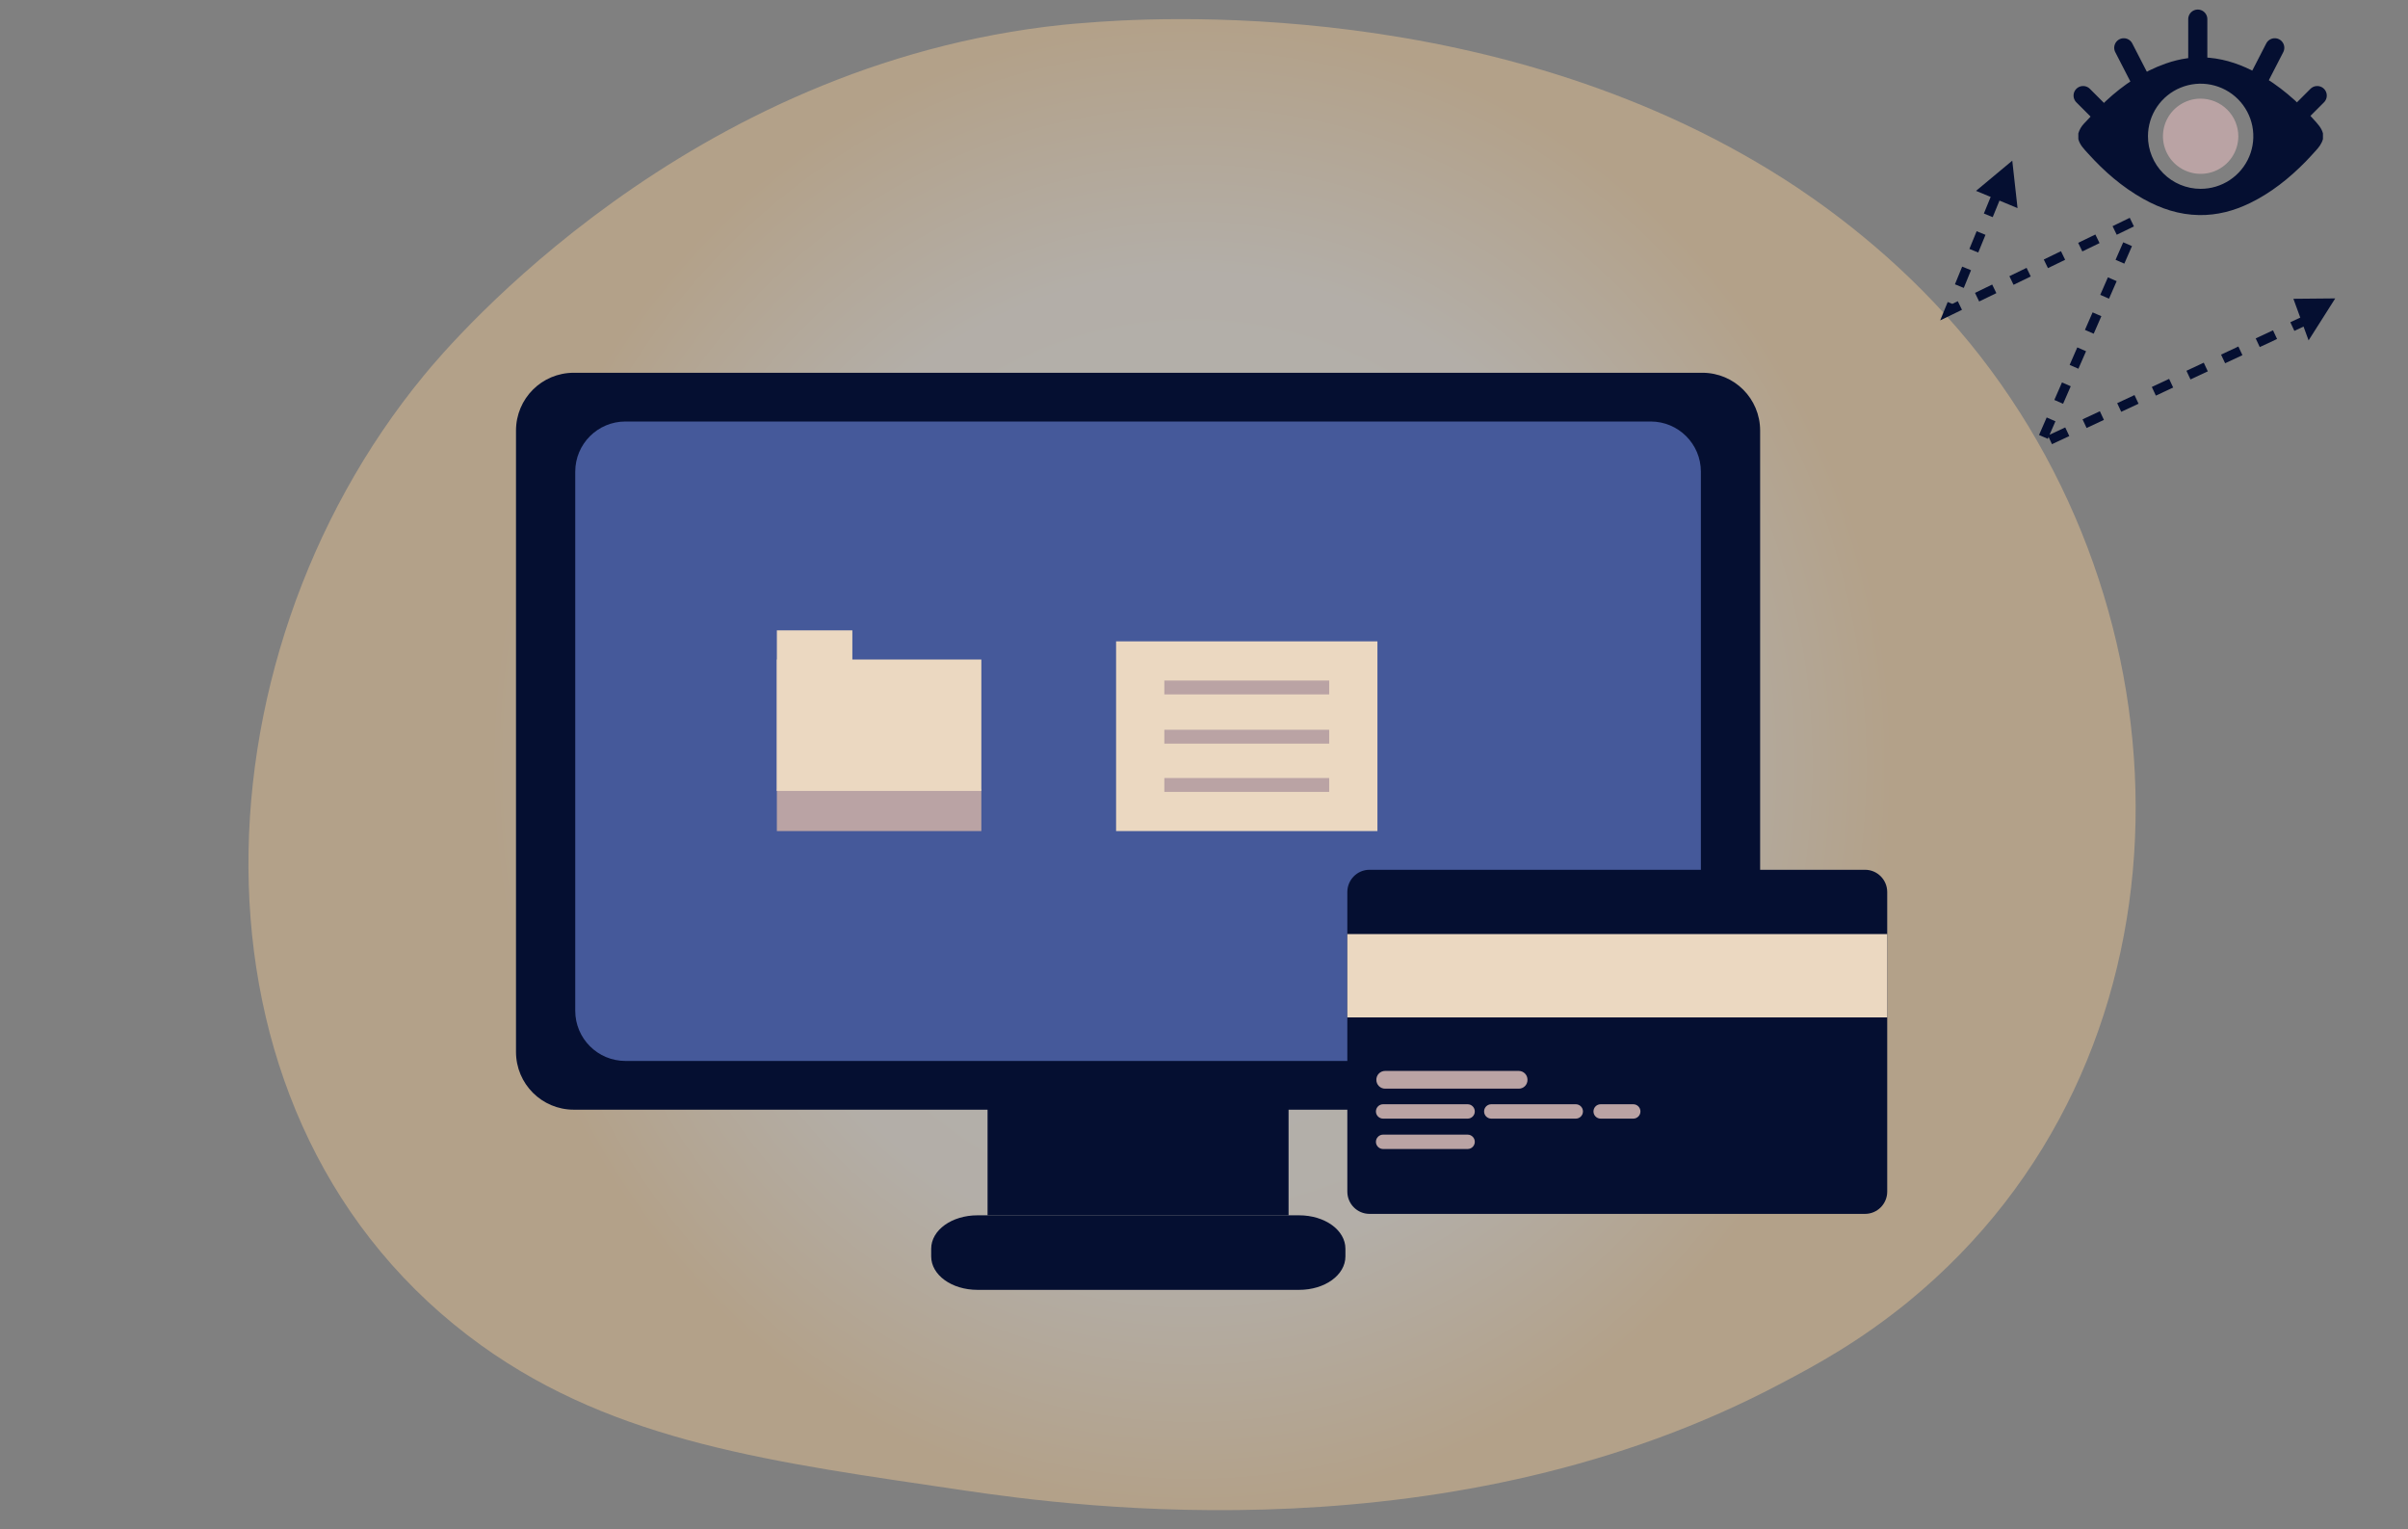 <svg width="504" height="320" viewBox="0 0 504 320" fill="none" xmlns="http://www.w3.org/2000/svg">
<rect x="0" y="0" width="504" height="320" fill="#808080" stroke="none"/>
<path opacity="0.4" d="M399.461 272.33C389.177 280.725 379.94 285.722 372.893 289.42C304.235 325.9 225.674 315.406 201.391 311.808C162.253 306.011 129.114 301.913 100.737 281.525C36.269 235.151 39.412 138.405 88.739 78.539C94.547 71.443 143.875 13.376 222.531 5.181C224.436 4.981 225.864 4.881 227.197 4.781C239.386 3.781 314.805 -1.616 376.321 39.361C385.082 45.258 399.271 55.852 412.412 71.943C460.406 130.91 460.596 222.258 399.461 272.33Z" fill="url(#paint0_radial_598_323)"/>
<path d="M446.2 46.477L408 65L419.413 37.086" stroke="#050F31" stroke-width="2" stroke-miterlimit="10" stroke-dasharray="4 4"/>
<path d="M420.386 35.577L415.501 39.647L421.096 41.971L420.386 35.577Z" fill="#050F31" stroke="#050F31" stroke-width="2" stroke-miterlimit="10"/>
<path d="M445.31 51.1L427 93L484.327 66.214" stroke="#050F31" stroke-width="2" stroke-miterlimit="10" stroke-dasharray="4 4"/>
<path d="M486.942 63.457L483.436 68.976L481.439 63.508L486.942 63.457Z" fill="#050F31" stroke="#050F31" stroke-width="2" stroke-miterlimit="10"/>
<path d="M269.7 229H206.7V254.3H269.7V229Z" fill="#050F31"/>
<path d="M356.3 232.2H120.1C113.4 232.2 108 226.8 108 220.1V90.1C108 83.4 113.4 78 120.1 78H356.3C363 78 368.4 83.4 368.4 90.1V220.1C368.4 226.8 363 232.2 356.3 232.2Z" fill="#050F31"/>
<path d="M345.5 222H130.9C125.1 222 120.4 217.3 120.4 211.5V98.7C120.4 92.9 125.1 88.2 130.9 88.2H345.5C351.3 88.2 356 92.9 356 98.7V211.5C356 217.3 351.3 222 345.5 222Z" fill="#45599A"/>
<path d="M281.6 262.9C281.6 266.8 277.3 269.9 271.9 269.9H204.6C199.2 269.9 194.9 266.8 194.9 262.9V261.3C194.9 257.4 199.2 254.3 204.6 254.3H271.9C277.3 254.3 281.6 257.4 281.6 261.3V262.9Z" fill="#050F31"/>
<path d="M178.4 131.9H162.6V165.5H178.4V131.9Z" fill="#EBD8C1"/>
<path d="M205.4 165.1H162.6V173.9H205.4V165.1Z" fill="#BAA3A4"/>
<path d="M205.4 138H162.6V165.5H205.4V138Z" fill="#EBD8C1"/>
<path d="M288.3 134.2H233.6V173.9H288.3V134.2Z" fill="#EBD8C1"/>
<path d="M278.2 142.4H243.7V145.3H278.2V142.4Z" fill="#BAA3A4"/>
<path d="M278.2 152.7H243.7V155.6H278.2V152.7Z" fill="#BAA3A4"/>
<path d="M278.2 162.8H243.7V165.7H278.2V162.8Z" fill="#BAA3A4"/>
<path d="M390.361 182H286.639C284.077 182 282 184.086 282 186.66V249.34C282 251.914 284.077 254 286.639 254H390.361C392.923 254 395 251.914 395 249.34V186.66C395 184.086 392.923 182 390.361 182Z" fill="#050F31"/>
<path d="M317.851 227.8H289.901C289.419 227.8 288.957 227.609 288.615 227.269C288.273 226.928 288.079 226.465 288.075 225.982C288.067 225.736 288.108 225.491 288.197 225.261C288.285 225.032 288.418 224.823 288.588 224.646C288.759 224.469 288.963 224.329 289.188 224.233C289.413 224.137 289.656 224.088 289.901 224.088H317.896C318.378 224.092 318.838 224.287 319.177 224.63C319.517 224.974 319.707 225.438 319.707 225.921C319.715 226.169 319.673 226.416 319.583 226.647C319.493 226.877 319.356 227.087 319.183 227.263C319.009 227.439 318.801 227.577 318.572 227.67C318.343 227.762 318.098 227.807 317.851 227.8Z" fill="#BAA3A4"/>
<path d="M307.183 234.069H289.482C289.085 234.069 288.704 233.91 288.424 233.628C288.143 233.346 287.985 232.964 287.985 232.565C287.985 232.167 288.143 231.784 288.424 231.502C288.704 231.221 289.085 231.062 289.482 231.062H307.183C307.58 231.062 307.96 231.221 308.241 231.502C308.521 231.784 308.679 232.167 308.679 232.565C308.679 232.964 308.521 233.346 308.241 233.628C307.96 233.91 307.58 234.069 307.183 234.069Z" fill="#BAA3A4"/>
<path d="M329.821 234.069H312.12C311.723 234.069 311.343 233.91 311.062 233.628C310.782 233.346 310.624 232.964 310.624 232.565C310.624 232.167 310.782 231.784 311.062 231.502C311.343 231.221 311.723 231.062 312.12 231.062H329.821C330.218 231.062 330.599 231.221 330.879 231.502C331.16 231.784 331.318 232.167 331.318 232.565C331.318 232.964 331.16 233.346 330.879 233.628C330.599 233.91 330.218 234.069 329.821 234.069Z" fill="#BAA3A4"/>
<path d="M307.183 240.427H289.482C289.085 240.427 288.704 240.268 288.424 239.986C288.143 239.705 287.985 239.322 287.985 238.924C287.985 238.525 288.143 238.143 288.424 237.861C288.704 237.579 289.085 237.42 289.482 237.42H307.183C307.58 237.42 307.96 237.579 308.241 237.861C308.521 238.143 308.679 238.525 308.679 238.924C308.679 239.322 308.521 239.705 308.241 239.986C307.96 240.268 307.58 240.427 307.183 240.427Z" fill="#BAA3A4"/>
<path d="M341.852 234.069H335.014C334.617 234.069 334.236 233.91 333.956 233.628C333.675 233.346 333.518 232.964 333.518 232.565C333.518 232.167 333.675 231.784 333.956 231.502C334.236 231.221 334.617 231.062 335.014 231.062H341.852C342.249 231.062 342.629 231.221 342.91 231.502C343.191 231.784 343.348 232.167 343.348 232.565C343.348 232.964 343.191 233.346 342.91 233.628C342.629 233.91 342.249 234.069 341.852 234.069Z" fill="#BAA3A4"/>
<path d="M395 195.453H282V212.889H395V195.453Z" fill="#EBD8C1"/>
<path d="M435 29.105V27.908C435.219 27.16 435.612 26.473 436.147 25.904C437.699 24.308 439.169 22.617 440.801 21.104C444.469 17.704 448.566 14.951 453.334 13.283C456.281 12.252 459.309 11.796 462.426 12.086C466.011 12.416 469.33 13.613 472.465 15.334C477.04 17.854 480.918 21.225 484.366 25.112C485.113 25.954 485.91 26.764 486.198 27.905V29.103C485.932 30.098 485.314 30.866 484.634 31.599C483.954 32.332 483.273 33.107 482.561 33.83C479.123 37.328 475.329 40.358 470.887 42.512C467.547 44.132 464.04 45.057 460.3 45.003C456.082 44.942 452.225 43.652 448.589 41.613C444.157 39.129 440.382 35.841 437 32.085C436.191 31.188 435.312 30.334 435 29.105ZM460.566 39.512C462.746 39.519 464.88 38.88 466.697 37.677C468.514 36.475 469.933 34.761 470.774 32.755C471.615 30.748 471.84 28.537 471.422 26.402C471.004 24.267 469.96 22.304 468.424 20.761C466.887 19.217 464.926 18.163 462.789 17.731C460.652 17.3 458.434 17.51 456.417 18.335C454.399 19.16 452.672 20.564 451.454 22.368C450.236 24.173 449.582 26.297 449.574 28.472C449.568 29.917 449.848 31.349 450.398 32.686C450.947 34.023 451.755 35.239 452.776 36.265C453.797 37.29 455.01 38.105 456.347 38.662C457.684 39.219 459.117 39.508 460.566 39.512Z" fill="#050F31"/>
<path d="M468.487 28.501C468.488 30.058 468.027 31.579 467.162 32.874C466.297 34.169 465.066 35.179 463.625 35.776C462.185 36.373 460.599 36.53 459.069 36.228C457.538 35.926 456.132 35.178 455.028 34.079C453.924 32.98 453.171 31.579 452.865 30.053C452.559 28.527 452.713 26.945 453.308 25.506C453.904 24.068 454.913 22.838 456.209 21.972C457.505 21.106 459.03 20.642 460.59 20.641C462.68 20.644 464.684 21.473 466.164 22.946C467.644 24.419 468.479 26.416 468.487 28.501Z" fill="#BAA3A4"/>
<path d="M449.112 18.941L444.509 10" stroke="#050F31" stroke-width="4" stroke-linecap="round"/>
<path d="M471.509 18.941L476.112 10" stroke="#050F31" stroke-width="4" stroke-linecap="round"/>
<path d="M479 26L485 20" stroke="#050F31" stroke-width="4" stroke-linecap="round"/>
<path d="M442 26L436 20" stroke="#050F31" stroke-width="4" stroke-linecap="round"/>
<path d="M460 13L460 4" stroke="#050F31" stroke-width="4" stroke-linecap="round"/>
<defs>
<radialGradient id="paint0_radial_598_323" cx="0" cy="0" r="1" gradientUnits="userSpaceOnUse" gradientTransform="translate(249.48 159.993) scale(147.52 154.828)">
<stop stop-color="#FFFBF5"/>
<stop offset="0.662" stop-color="#FFF3E3"/>
<stop offset="1" stop-color="#FFD296"/>
</radialGradient>
</defs>
</svg>
